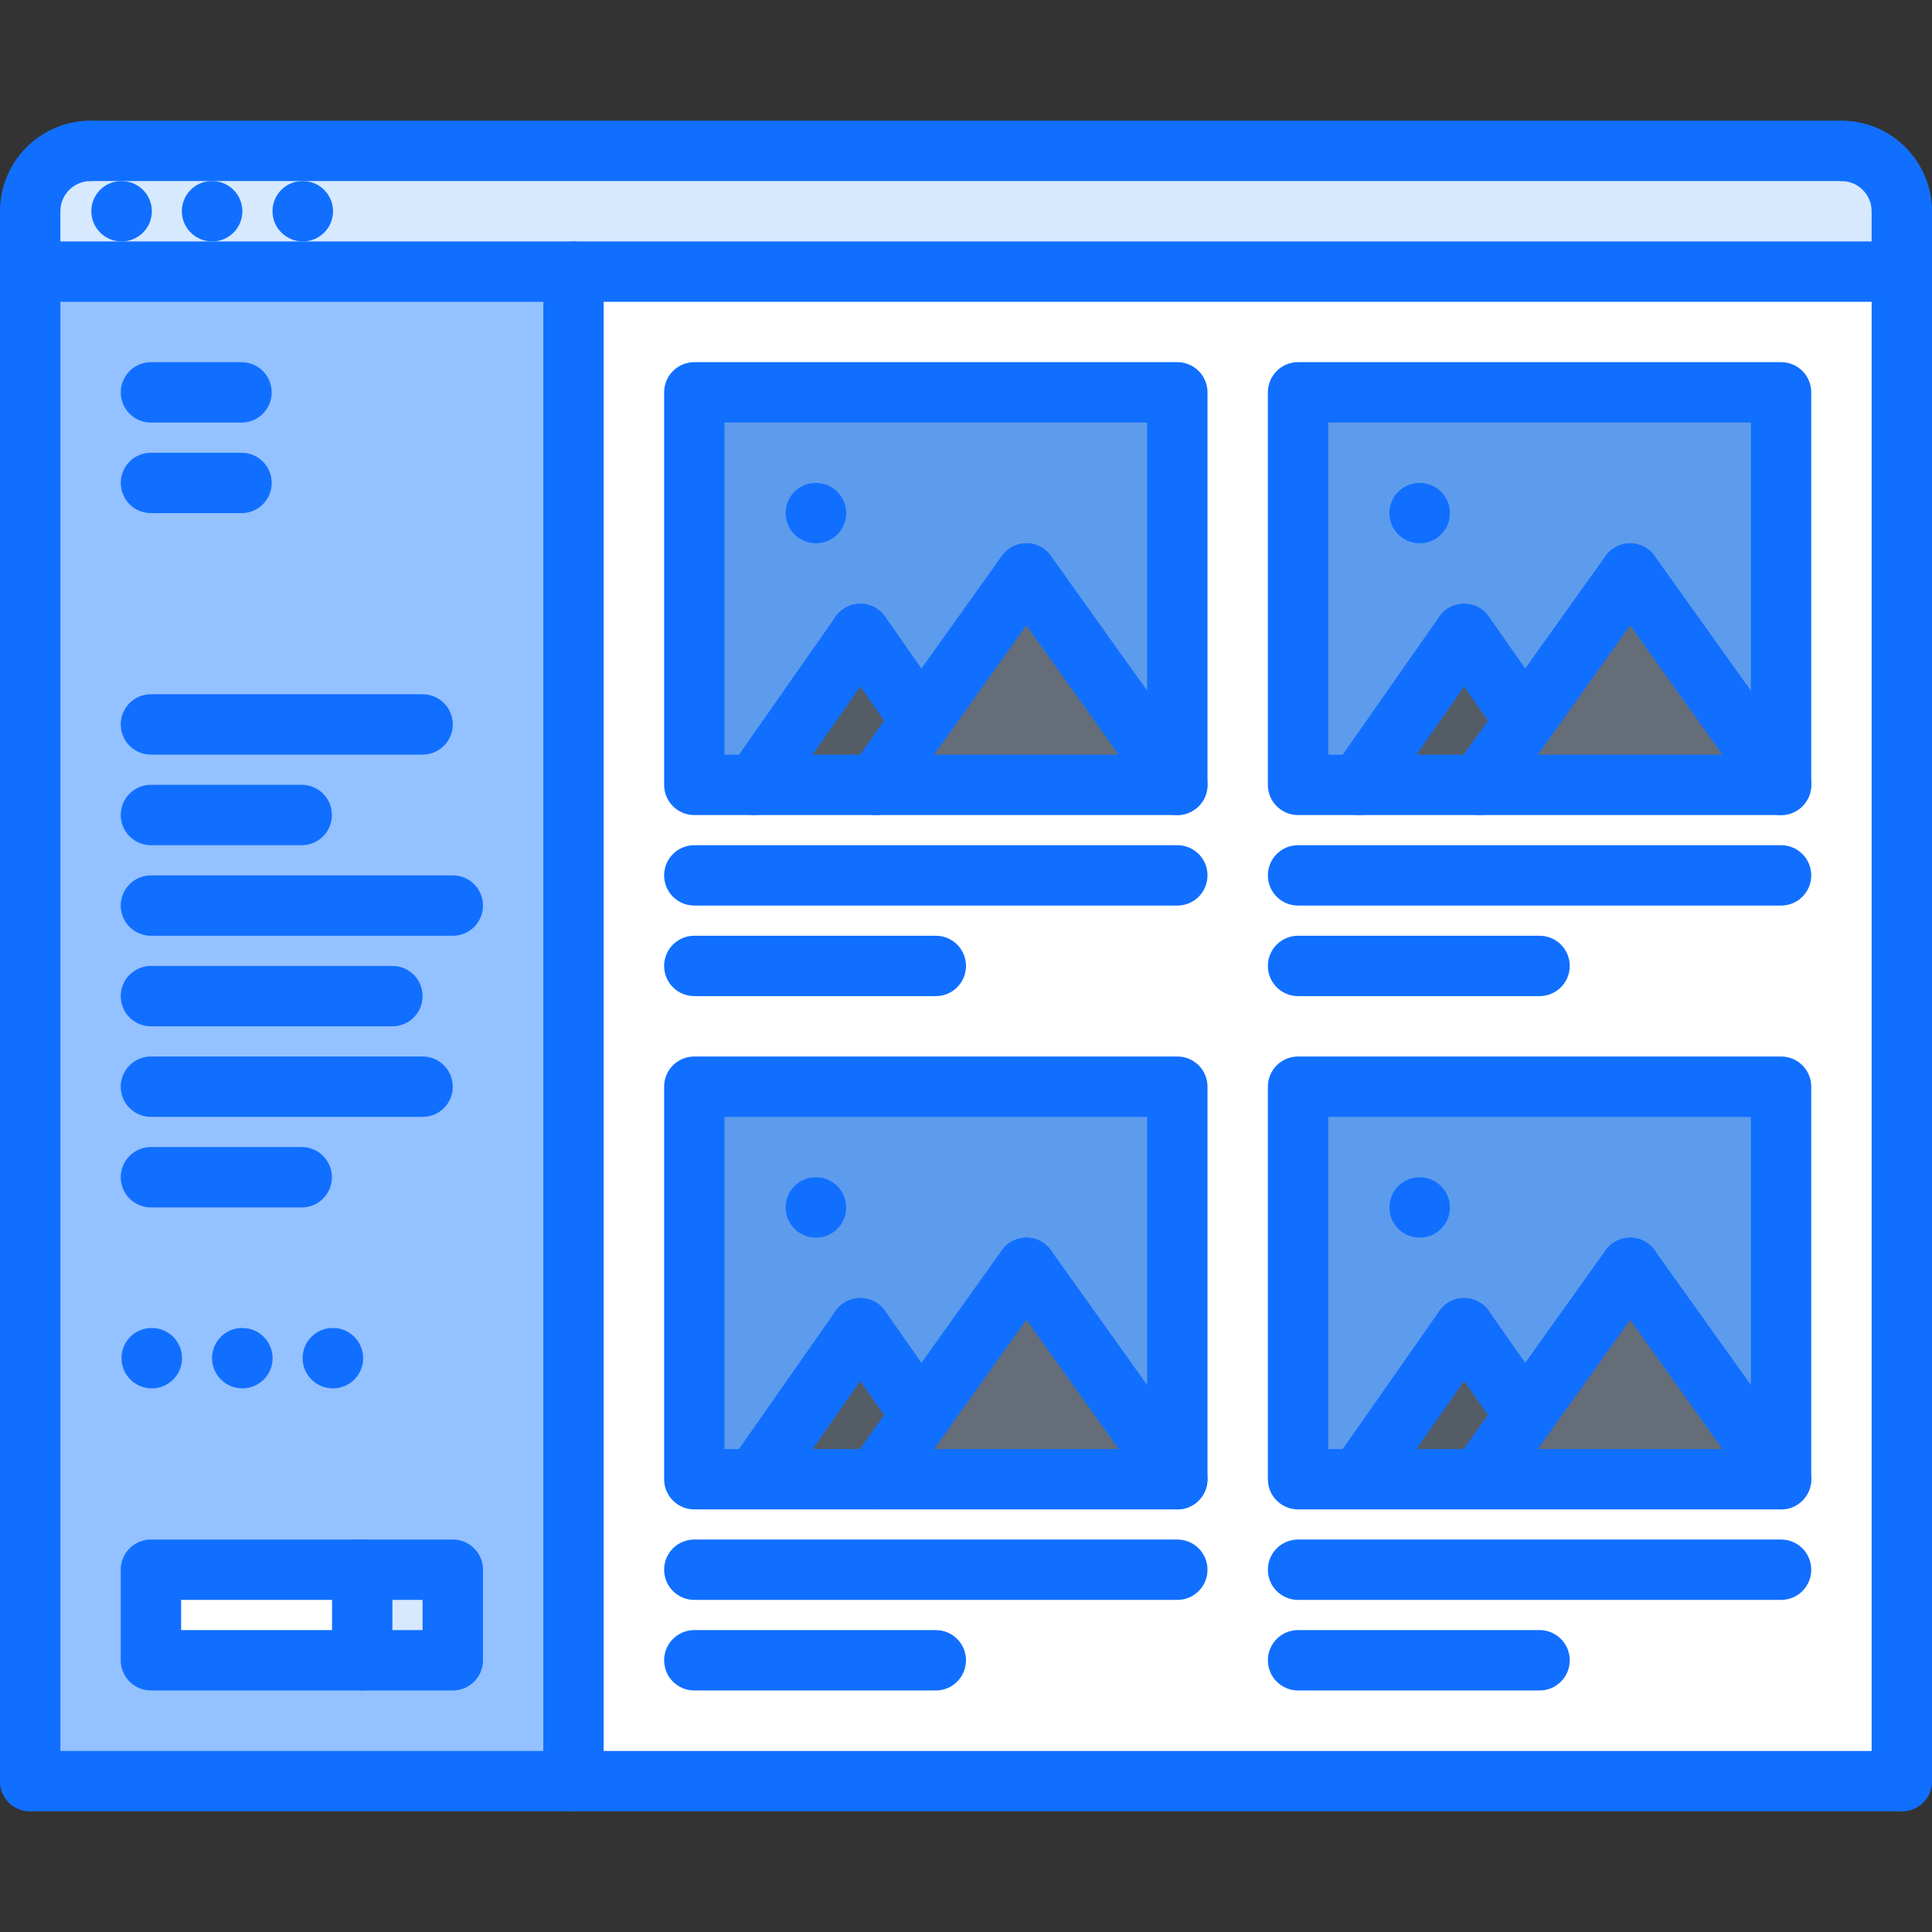 <?xml version="1.0" encoding="utf-8"?>
<!-- Generator: Adobe Illustrator 16.0.0, SVG Export Plug-In . SVG Version: 6.00 Build 0)  -->
<!DOCTYPE svg PUBLIC "-//W3C//DTD SVG 1.1//EN" "http://www.w3.org/Graphics/SVG/1.1/DTD/svg11.dtd">
<svg version="1.1" id="icons" xmlns="http://www.w3.org/2000/svg" xmlns:xlink="http://www.w3.org/1999/xlink" x="0px" y="0px"
	 width="64px" height="64px" viewBox="0 0 64 64" enable-background="new 0 0 64 64" xml:space="preserve">
<rect x="0" y="0" width="64" height="64" fill="#333333" stroke="none"/>
<g>
	<g>
		<rect x="12" y="52" fill="#D7E9FF" width="3" height="3"/>
	</g>
	<g>
		<path fill="#94C1FF" d="M19,9v50H1V9H19z M15,55v-3h-3H5v3h7H15z"/>
	</g>
	<g>
		<rect x="5" y="52" fill="#FFFFFF" width="7" height="3"/>
	</g>
	<g>
		<polygon fill="#5D9CEC" points="59,13 59,26 54,19 50.51,23.88 48.5,21 45,26 43,26 43,13 		"/>
	</g>
	<g>
		<polygon fill="#5D9CEC" points="59,36 59,49 54,42 50.51,46.88 48.5,44 45,49 43,49 43,36 		"/>
	</g>
	<g>
		<polygon fill="#656D78" points="54,19 59,26 49,26 50.51,23.88 		"/>
	</g>
	<g>
		<polygon fill="#5D9CEC" points="39,13 39,26 34,19 30.51,23.88 28.5,21 25,26 23,26 23,13 		"/>
	</g>
	<g>
		<polygon fill="#656D78" points="34,42 39,49 29,49 30.51,46.88 		"/>
	</g>
	<g>
		<polygon fill="#545C66" points="30.51,23.88 29,26 25,26 28.5,21 		"/>
	</g>
	<g>
		<polygon fill="#5D9CEC" points="39,36 39,49 34,42 30.51,46.88 28.5,44 25,49 23,49 23,36 		"/>
	</g>
	<g>
		<polygon fill="#656D78" points="34,19 39,26 29,26 30.51,23.88 		"/>
	</g>
	<g>
		<polygon fill="#656D78" points="54,42 59,49 49,49 50.51,46.88 		"/>
	</g>
	<g>
		<polygon fill="#545C66" points="30.51,46.88 29,49 25,49 28.5,44 		"/>
	</g>
	<g>
		<polygon fill="#545C66" points="50.51,23.88 49,26 45,26 48.5,21 		"/>
	</g>
	<g>
		<polygon fill="#545C66" points="50.51,46.88 49,49 45,49 48.5,44 		"/>
	</g>
	<g>
		<path fill="#FFFFFF" d="M59,49V36H43v13h2h4H59z M59,26V13H43v13h2h4H59z M23,26h2h4h10V13H23V26z M23,49h2h4h10V36H23V49z M63,9
			v50H19V9H63z"/>
	</g>
	<g>
		<path fill="#D7E9FF" d="M63,9H19H1V7c0-1.11,0.89-2,2-2h58c1.1,0,2,0.89,2,2V9z"/>
	</g>
</g>
<g>
	<g>
		<g>
			<path fill="#116FFF" d="M1,7.998c-0.553,0-1-0.447-1-1c0-1.654,1.346-3,3-3c0.553,0,1,0.447,1,1s-0.447,1-1,1
				c-0.552,0-1,0.448-1,1C2,7.551,1.553,7.998,1,7.998z"/>
		</g>
		<g>
			<path fill="#116FFF" d="M63,7.998c-0.553,0-1-0.447-1-1c0-0.552-0.448-1-1-1c-0.553,0-1-0.447-1-1s0.447-1,1-1
				c1.654,0,3,1.346,3,3C64,7.551,63.553,7.998,63,7.998z"/>
		</g>
		<g>
			<path fill="#116FFF" d="M61,5.998H3c-0.553,0-1-0.447-1-1s0.447-1,1-1h58c0.553,0,1,0.447,1,1S61.553,5.998,61,5.998z"/>
		</g>
		<g>
			<path fill="#116FFF" d="M4.03,7.998c-0.553,0-1.005-0.447-1.005-1s0.442-1,0.994-1H4.03c0.552,0,1,0.447,1,1
				S4.582,7.998,4.03,7.998z"/>
		</g>
		<g>
			<path fill="#116FFF" d="M7.029,7.998c-0.553,0-1.005-0.447-1.005-1s0.442-1,0.994-1h0.011c0.552,0,1,0.447,1,1
				S7.581,7.998,7.029,7.998z"/>
		</g>
		<g>
			<path fill="#116FFF" d="M10.032,7.998c-0.553,0-1.005-0.447-1.005-1s0.442-1,0.994-1h0.011c0.552,0,1,0.447,1,1
				S10.584,7.998,10.032,7.998z"/>
		</g>
		<g>
			<path fill="#116FFF" d="M1,60.002c-0.553,0-1-0.447-1-1V6.998c0-0.553,0.447-1,1-1s1,0.447,1,1v52.004
				C2,59.555,1.553,60.002,1,60.002z"/>
		</g>
		<g>
			<path fill="#116FFF" d="M63,60.002c-0.553,0-1-0.447-1-1V6.998c0-0.553,0.447-1,1-1s1,0.447,1,1v52.004
				C64,59.555,63.553,60.002,63,60.002z"/>
		</g>
		<g>
			<path fill="#116FFF" d="M63,9.998H1c-0.553,0-1-0.447-1-1s0.447-1,1-1h62c0.553,0,1,0.447,1,1S63.553,9.998,63,9.998z"/>
		</g>
		<g>
			<path fill="#116FFF" d="M63,60.002H1c-0.553,0-1-0.447-1-1s0.447-1,1-1h62c0.553,0,1,0.447,1,1S63.553,60.002,63,60.002z"/>
		</g>
	</g>
	<g>
		<path fill="#116FFF" d="M18.997,60.002c-0.553,0-1-0.447-1-1V8.998c0-0.553,0.447-1,1-1s1,0.447,1,1v50.004
			C19.997,59.555,19.55,60.002,18.997,60.002z"/>
	</g>
	<g>
		<path fill="#116FFF" d="M39,27H23c-0.553,0-1-0.447-1-1V12.997c0-0.553,0.447-1,1-1h16c0.553,0,1,0.447,1,1V26
			C40,26.553,39.553,27,39,27z M24,25h14V13.997H24V25z"/>
	</g>
	<g>
		<path fill="#116FFF" d="M59,27H43c-0.553,0-1-0.447-1-1V12.997c0-0.553,0.447-1,1-1h16c0.553,0,1,0.447,1,1V26
			C60,26.553,59.553,27,59,27z M44,25h14V13.997H44V25z"/>
	</g>
	<g>
		<path fill="#116FFF" d="M39,29.998H23c-0.553,0-1-0.447-1-1s0.447-1,1-1h16c0.553,0,1,0.447,1,1S39.553,29.998,39,29.998z"/>
	</g>
	<g>
		<path fill="#116FFF" d="M31,32.998h-8c-0.553,0-1-0.447-1-1s0.447-1,1-1h8c0.553,0,1,0.447,1,1S31.553,32.998,31,32.998z"/>
	</g>
	<g>
		<path fill="#116FFF" d="M59,29.998H43c-0.553,0-1-0.447-1-1s0.447-1,1-1h16c0.553,0,1,0.447,1,1S59.553,29.998,59,29.998z"/>
	</g>
	<g>
		<path fill="#116FFF" d="M51,32.998h-8c-0.553,0-1-0.447-1-1s0.447-1,1-1h8c0.553,0,1,0.447,1,1S51.553,32.998,51,32.998z"/>
	</g>
	<g>
		<path fill="#116FFF" d="M39,50.001H23c-0.553,0-1-0.447-1-1V35.998c0-0.553,0.447-1,1-1h16c0.553,0,1,0.447,1,1v13.003
			C40,49.554,39.553,50.001,39,50.001z M24,48.001h14V36.998H24V48.001z"/>
	</g>
	<g>
		<path fill="#116FFF" d="M59,50.001H43c-0.553,0-1-0.447-1-1V35.998c0-0.553,0.447-1,1-1h16c0.553,0,1,0.447,1,1v13.003
			C60,49.554,59.553,50.001,59,50.001z M44,48.001h14V36.998H44V48.001z"/>
	</g>
	<g>
		<path fill="#116FFF" d="M39,52.999H23c-0.553,0-1-0.447-1-1s0.447-1,1-1h16c0.553,0,1,0.447,1,1S39.553,52.999,39,52.999z"/>
	</g>
	<g>
		<path fill="#116FFF" d="M31,55.999h-8c-0.553,0-1-0.447-1-1s0.447-1,1-1h8c0.553,0,1,0.447,1,1S31.553,55.999,31,55.999z"/>
	</g>
	<g>
		<path fill="#116FFF" d="M59,52.999H43c-0.553,0-1-0.447-1-1s0.447-1,1-1h16c0.553,0,1,0.447,1,1S59.553,52.999,59,52.999z"/>
	</g>
	<g>
		<path fill="#116FFF" d="M51,55.999h-8c-0.553,0-1-0.447-1-1s0.447-1,1-1h8c0.553,0,1,0.447,1,1S51.553,55.999,51,55.999z"/>
	</g>
	<g>
		<g>
			<g>
				<path fill="#116FFF" d="M39.001,50.001c-0.313,0-0.619-0.146-0.814-0.419l-5-7.002c-0.321-0.449-0.217-1.074,0.232-1.395
					c0.448-0.322,1.073-0.218,1.395,0.232l5,7.002c0.321,0.449,0.217,1.074-0.232,1.395C39.405,49.94,39.202,50.001,39.001,50.001z"
					/>
			</g>
			<g>
				<path fill="#116FFF" d="M28.999,50.001c-0.201,0-0.404-0.061-0.58-0.187c-0.449-0.32-0.554-0.945-0.232-1.395l5-7.002
					c0.321-0.449,0.946-0.554,1.395-0.232c0.449,0.32,0.554,0.945,0.232,1.395l-5,7.002C29.618,49.855,29.312,50.001,28.999,50.001z
					"/>
			</g>
		</g>
		<g>
			<g>
				<path fill="#116FFF" d="M30.517,47.88c-0.315,0-0.626-0.148-0.82-0.427l-2.016-2.88c-0.316-0.452-0.206-1.076,0.246-1.393
					c0.453-0.316,1.075-0.207,1.393,0.246l2.016,2.88c0.316,0.452,0.206,1.076-0.246,1.393C30.914,47.821,30.715,47.88,30.517,47.88
					z"/>
			</g>
			<g>
				<path fill="#116FFF" d="M24.999,50c-0.198,0-0.397-0.059-0.572-0.181c-0.453-0.316-0.563-0.94-0.246-1.393l3.5-5
					c0.316-0.453,0.939-0.563,1.393-0.246s0.563,0.94,0.246,1.393l-3.5,5C25.625,49.852,25.314,50,24.999,50z"/>
			</g>
		</g>
		<g>
			<path fill="#116FFF" d="M27.031,40.999c-0.553,0-1.005-0.447-1.005-1s0.442-1,0.994-1h0.011c0.552,0,1,0.447,1,1
				S27.583,40.999,27.031,40.999z"/>
		</g>
	</g>
	<g>
		<g>
			<g>
				<path fill="#116FFF" d="M39.001,27c-0.313,0-0.619-0.146-0.814-0.419l-5-7.002c-0.321-0.449-0.217-1.074,0.232-1.395
					c0.448-0.321,1.073-0.217,1.395,0.232l5,7.002c0.321,0.449,0.217,1.074-0.232,1.395C39.405,26.939,39.202,27,39.001,27z"/>
			</g>
			<g>
				<path fill="#116FFF" d="M28.999,27c-0.201,0-0.404-0.061-0.58-0.187c-0.449-0.32-0.554-0.945-0.232-1.395l5-7.002
					c0.321-0.448,0.946-0.553,1.395-0.232c0.449,0.32,0.554,0.945,0.232,1.395l-5,7.002C29.618,26.854,29.312,27,28.999,27z"/>
			</g>
		</g>
		<g>
			<g>
				<path fill="#116FFF" d="M30.517,24.879c-0.315,0-0.626-0.148-0.82-0.427l-2.016-2.88c-0.316-0.452-0.206-1.076,0.246-1.393
					c0.453-0.315,1.075-0.207,1.393,0.246l2.016,2.88c0.316,0.452,0.206,1.076-0.246,1.393
					C30.914,24.82,30.715,24.879,30.517,24.879z"/>
			</g>
			<g>
				<path fill="#116FFF" d="M24.999,26.999c-0.198,0-0.397-0.059-0.572-0.181c-0.453-0.316-0.563-0.94-0.246-1.393l3.5-5
					c0.316-0.453,0.939-0.562,1.393-0.246c0.453,0.316,0.563,0.94,0.246,1.393l-3.5,5C25.625,26.851,25.314,26.999,24.999,26.999z"
					/>
			</g>
		</g>
		<g>
			<path fill="#116FFF" d="M27.031,17.998c-0.553,0-1.005-0.447-1.005-1s0.442-1,0.994-1h0.011c0.552,0,1,0.447,1,1
				S27.583,17.998,27.031,17.998z"/>
		</g>
	</g>
	<g>
		<g>
			<g>
				<path fill="#116FFF" d="M59.001,50.001c-0.313,0-0.619-0.146-0.814-0.419l-5-7.002c-0.321-0.449-0.217-1.074,0.232-1.395
					c0.449-0.322,1.073-0.218,1.395,0.232l5,7.002c0.321,0.449,0.217,1.074-0.232,1.395C59.405,49.94,59.202,50.001,59.001,50.001z"
					/>
			</g>
			<g>
				<path fill="#116FFF" d="M48.999,50.001c-0.201,0-0.404-0.061-0.58-0.187c-0.449-0.32-0.554-0.945-0.232-1.395l5-7.002
					c0.322-0.449,0.946-0.554,1.395-0.232c0.449,0.32,0.554,0.945,0.232,1.395l-5,7.002C49.618,49.855,49.312,50.001,48.999,50.001z
					"/>
			</g>
		</g>
		<g>
			<g>
				<path fill="#116FFF" d="M50.517,47.88c-0.315,0-0.626-0.148-0.82-0.427l-2.016-2.88c-0.316-0.452-0.206-1.076,0.246-1.393
					c0.453-0.316,1.076-0.207,1.393,0.246l2.016,2.88c0.316,0.452,0.206,1.076-0.246,1.393C50.914,47.821,50.715,47.88,50.517,47.88
					z"/>
			</g>
			<g>
				<path fill="#116FFF" d="M44.999,50c-0.198,0-0.397-0.059-0.572-0.181c-0.453-0.316-0.563-0.94-0.246-1.393l3.5-5
					c0.316-0.453,0.94-0.563,1.393-0.246c0.453,0.316,0.563,0.94,0.246,1.393l-3.5,5C45.625,49.852,45.314,50,44.999,50z"/>
			</g>
		</g>
		<g>
			<path fill="#116FFF" d="M47.031,40.999c-0.553,0-1.005-0.447-1.005-1s0.442-1,0.994-1h0.011c0.552,0,1,0.447,1,1
				S47.583,40.999,47.031,40.999z"/>
		</g>
	</g>
	<g>
		<g>
			<g>
				<path fill="#116FFF" d="M59.001,27c-0.313,0-0.619-0.146-0.814-0.419l-5-7.002c-0.321-0.449-0.217-1.074,0.232-1.395
					c0.449-0.321,1.073-0.217,1.395,0.232l5,7.002c0.321,0.449,0.217,1.074-0.232,1.395C59.405,26.939,59.202,27,59.001,27z"/>
			</g>
			<g>
				<path fill="#116FFF" d="M48.999,27c-0.201,0-0.404-0.061-0.58-0.187c-0.449-0.32-0.554-0.945-0.232-1.395l5-7.002
					c0.322-0.448,0.946-0.553,1.395-0.232c0.449,0.32,0.554,0.945,0.232,1.395l-5,7.002C49.618,26.854,49.312,27,48.999,27z"/>
			</g>
		</g>
		<g>
			<g>
				<path fill="#116FFF" d="M50.517,24.879c-0.315,0-0.626-0.148-0.82-0.427l-2.016-2.88c-0.316-0.452-0.206-1.076,0.246-1.393
					c0.453-0.315,1.076-0.207,1.393,0.246l2.016,2.88c0.316,0.452,0.206,1.076-0.246,1.393
					C50.914,24.82,50.715,24.879,50.517,24.879z"/>
			</g>
			<g>
				<path fill="#116FFF" d="M44.999,26.999c-0.198,0-0.397-0.059-0.572-0.181c-0.453-0.316-0.563-0.94-0.246-1.393l3.5-5
					c0.316-0.453,0.94-0.562,1.393-0.246c0.453,0.316,0.563,0.94,0.246,1.393l-3.5,5C45.625,26.851,45.314,26.999,44.999,26.999z"/>
			</g>
		</g>
		<g>
			<path fill="#116FFF" d="M47.031,17.998c-0.553,0-1.005-0.447-1.005-1s0.442-1,0.994-1h0.011c0.552,0,1,0.447,1,1
				S47.583,17.998,47.031,17.998z"/>
		</g>
	</g>
	<g>
		<path fill="#116FFF" d="M8,13.998H5.001c-0.553,0-1-0.447-1-1s0.447-1,1-1H8c0.553,0,1,0.447,1,1S8.553,13.998,8,13.998z"/>
	</g>
	<g>
		<path fill="#116FFF" d="M8,16.998H5.001c-0.553,0-1-0.447-1-1s0.447-1,1-1H8c0.553,0,1,0.447,1,1S8.553,16.998,8,16.998z"/>
	</g>
	<g>
		<path fill="#116FFF" d="M13.999,24.998H5c-0.553,0-1-0.447-1-1s0.447-1,1-1h8.999c0.553,0,1,0.447,1,1
			S14.552,24.998,13.999,24.998z"/>
	</g>
	<g>
		<path fill="#116FFF" d="M9.995,27.998H5c-0.553,0-1-0.447-1-1s0.447-1,1-1h4.995c0.553,0,1,0.447,1,1S10.548,27.998,9.995,27.998z
			"/>
	</g>
	<g>
		<path fill="#116FFF" d="M15,30.998H5c-0.553,0-1-0.447-1-1s0.447-1,1-1h10c0.553,0,1,0.447,1,1S15.553,30.998,15,30.998z"/>
	</g>
	<g>
		<path fill="#116FFF" d="M12.998,33.998H5c-0.553,0-1-0.447-1-1s0.447-1,1-1h7.998c0.553,0,1,0.447,1,1
			S13.551,33.998,12.998,33.998z"/>
	</g>
	<g>
		<path fill="#116FFF" d="M13.999,36.998H5c-0.553,0-1-0.447-1-1s0.447-1,1-1h8.999c0.553,0,1,0.447,1,1
			S14.552,36.998,13.999,36.998z"/>
	</g>
	<g>
		<path fill="#116FFF" d="M9.995,39.998H5c-0.553,0-1-0.447-1-1s0.447-1,1-1h4.995c0.553,0,1,0.447,1,1S10.548,39.998,9.995,39.998z
			"/>
	</g>
	<g>
		<path fill="#116FFF" d="M5.03,45.992c-0.553,0-1.005-0.447-1.005-1s0.442-1,0.994-1H5.03c0.552,0,1,0.447,1,1
			S5.582,45.992,5.03,45.992z"/>
	</g>
	<g>
		<path fill="#116FFF" d="M8.03,45.992c-0.553,0-1.005-0.447-1.005-1s0.442-1,0.994-1H8.03c0.552,0,1,0.447,1,1
			S8.582,45.992,8.03,45.992z"/>
	</g>
	<g>
		<path fill="#116FFF" d="M11.03,45.992c-0.553,0-1.005-0.447-1.005-1s0.442-1,0.994-1h0.011c0.552,0,1,0.447,1,1
			S11.582,45.992,11.03,45.992z"/>
	</g>
	<g>
		<path fill="#116FFF" d="M14.999,55.999H5c-0.553,0-1-0.447-1-1v-3c0-0.553,0.447-1,1-1h9.999c0.553,0,1,0.447,1,1v3
			C15.999,55.552,15.552,55.999,14.999,55.999z M6,53.999h7.999v-1H6V53.999z"/>
	</g>
	<g>
		<path fill="#116FFF" d="M11.999,55.999c-0.553,0-1-0.447-1-1v-3c0-0.553,0.447-1,1-1s1,0.447,1,1v3
			C12.999,55.552,12.552,55.999,11.999,55.999z"/>
	</g>
</g>
</svg>
